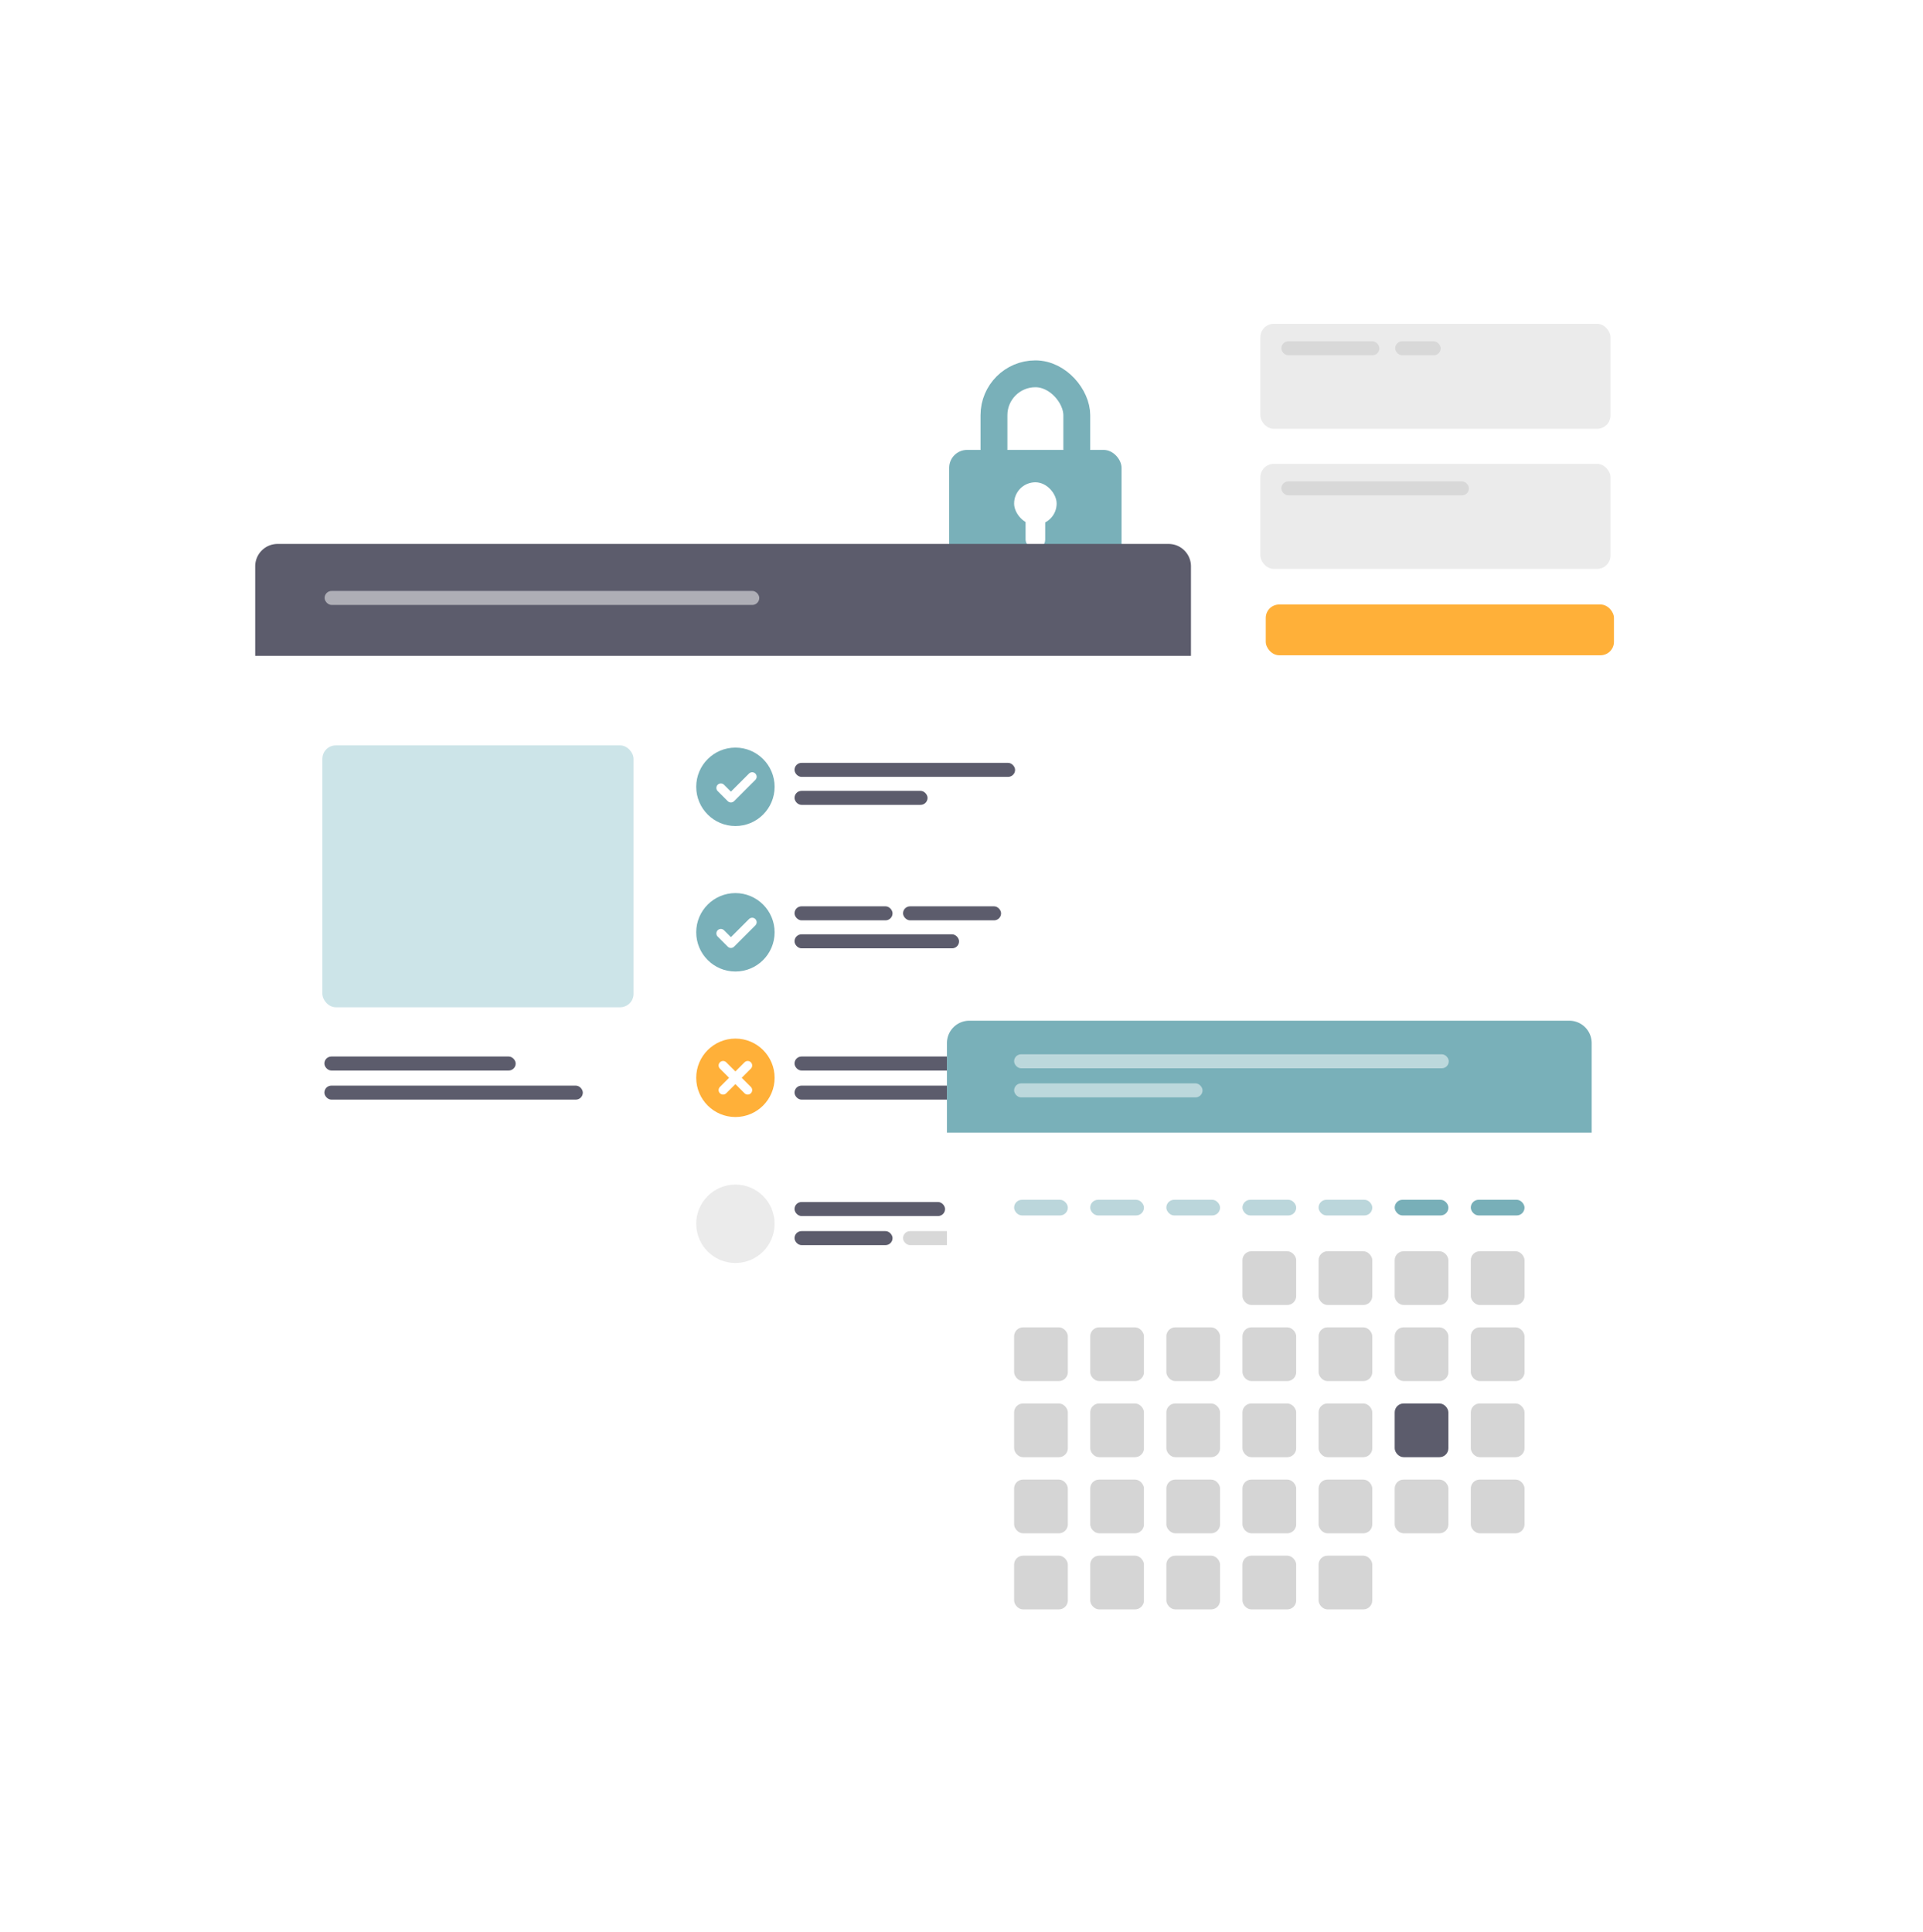 <svg width="859" height="863" fill="none" xmlns="http://www.w3.org/2000/svg">
  <g filter="url(#filter0_d)">
    <g filter="url(#filter1_d)">
      <rect x="393" y="80" width="396" height="209" rx="10" fill="#fff"/>
    </g>
    <rect x="454" y="167" width="77" height="67" rx="8" fill="#79B0B9"/>
    <rect x="474" y="133" width="37" height="57" rx="18.5" stroke="#79B0B9" stroke-width="12"/>
    <rect x="483" y="181.46" width="19" height="19" rx="9.5" fill="#fff"/>
    <rect x="488.12" y="192.42" width="8.77" height="19" rx="4.38" fill="#fff"/>
    <rect x="595.41" y="236.06" width="155.54" height="22.68" rx="6" fill="#FFB039"/>
    <rect opacity=".5" x="593" y="110.65" width="156.4" height="46.93" rx="6" fill="#D8D8D8"/>
    <rect x="602.38" y="118.47" width="43.79" height="6.26" rx="3.13" fill="#D8D8D8"/>
    <rect x="653.22" y="118.47" width="20.33" height="6.26" rx="3.13" fill="#D8D8D8"/>
    <rect opacity=".5" x="593" y="173.23" width="156.4" height="46.93" rx="6" fill="#D8D8D8"/>
    <rect x="602.38" y="181.05" width="83.79" height="6.26" rx="3.13" fill="#D8D8D8"/>
    <g filter="url(#filter2_d)">
      <rect x="144" y="209" width="418" height="363" rx="10" fill="#fff"/>
    </g>
    <rect opacity=".5" x="174" y="299" width="139" height="117" rx="6" fill="#9BCBD3"/>
    <rect x="174.9" y="438" width="85.45" height="6.26" rx="3.13" fill="#5C5C6C"/>
    <rect x="174.9" y="451" width="115.45" height="6.26" rx="3.13" fill="#5C5C6C"/>
    <path d="M144 219a10 10 0 0110-10h398a10 10 0 0110 10v40H144v-40z" fill="#5C5C6C"/>
    <rect opacity=".5" x="175" y="230" width="194.17" height="6.26" rx="3.13" fill="#fff"/>
    <rect x="384.91" y="306.81" width="98.53" height="6.26" rx="3.13" fill="#5C5C6C"/>
    <rect x="384.91" y="451" width="98.53" height="6.26" rx="3.13" fill="#5C5C6C"/>
    <rect x="384.91" y="370.9" width="43.79" height="6.26" rx="3.13" fill="#5C5C6C"/>
    <rect x="384.91" y="516" width="43.79" height="6.26" rx="3.13" fill="#5C5C6C"/>
    <rect x="384.91" y="383.41" width="73.51" height="6.26" rx="3.13" fill="#5C5C6C"/>
    <rect x="384.91" y="438" width="73.51" height="6.26" rx="3.13" fill="#5C5C6C"/>
    <rect x="433.39" y="370.9" width="43.79" height="6.26" rx="3.13" fill="#5C5C6C"/>
    <rect x="433.39" y="516" width="43.79" height="6.26" rx="3.13" fill="#D8D8D8"/>
    <rect x="384.91" y="319.32" width="59.43" height="6.26" rx="3.13" fill="#5C5C6C"/>
    <rect x="384.91" y="503" width="67.25" height="6.26" rx="3.13" fill="#5C5C6C"/>
    <rect x="456.85" y="503" width="12.51" height="6.26" rx="3.13" fill="#D8D8D8"/>
    <ellipse cx="358.51" cy="317.51" rx="17.51" ry="17.52" fill="#79B0B9"/>
    <ellipse cx="358.51" cy="382.51" rx="17.51" ry="17.52" fill="#79B0B9"/>
    <path d="M352 383l4.5 4.5 9.5-9.5" stroke="#fff" stroke-width="4" stroke-linecap="round" stroke-linejoin="round"/>
    <ellipse cx="358.51" cy="447.51" rx="17.51" ry="17.52" fill="#FFB039"/>
    <path d="M353 453l11-11M364 453l-11-11" stroke="#fff" stroke-width="4" stroke-linecap="round" stroke-linejoin="round"/>
    <ellipse opacity=".5" cx="358.51" cy="512.73" rx="17.51" ry="17.52" fill="#D8D8D8"/>
    <path d="M352 318l4.5 4.5 9.5-9.5" stroke="#fff" stroke-width="4" stroke-linecap="round" stroke-linejoin="round"/>
    <g filter="url(#filter3_d)">
      <rect x="453" y="422" width="288" height="293" rx="10" fill="#fff"/>
    </g>
    <path d="M453 432a10 10 0 0110-10h268a10 10 0 0110 10v40H453v-40z" fill="#79B0B9"/>
    <rect opacity=".5" x="483" y="437" width="194.17" height="6.26" rx="3.13" fill="#fff"/>
    <rect opacity=".5" x="483" y="450" width="84.17" height="6.26" rx="3.13" fill="#fff"/>
    <rect x="483" y="559" width="24" height="24" rx="4" fill="#D5D5D5"/>
    <rect x="483" y="593" width="24" height="24" rx="4" fill="#D5D5D5"/>
    <rect x="483" y="627" width="24" height="24" rx="4" fill="#D5D5D5"/>
    <rect x="483" y="661" width="24" height="24" rx="4" fill="#D5D5D5"/>
    <rect x="517" y="559" width="24" height="24" rx="4" fill="#D5D5D5"/>
    <rect x="517" y="593" width="24" height="24" rx="4" fill="#D5D5D5"/>
    <rect x="517" y="627" width="24" height="24" rx="4" fill="#D5D5D5"/>
    <rect x="517" y="661" width="24" height="24" rx="4" fill="#D5D5D5"/>
    <rect x="551" y="559" width="24" height="24" rx="4" fill="#D5D5D5"/>
    <rect x="551" y="593" width="24" height="24" rx="4" fill="#D5D5D5"/>
    <rect x="551" y="627" width="24" height="24" rx="4" fill="#D5D5D5"/>
    <rect x="551" y="661" width="24" height="24" rx="4" fill="#D5D5D5"/>
    <rect x="585" y="525" width="24" height="24" rx="4" fill="#D5D5D5"/>
    <rect x="585" y="559" width="24" height="24" rx="4" fill="#D5D5D5"/>
    <rect x="585" y="593" width="24" height="24" rx="4" fill="#D5D5D5"/>
    <rect x="585" y="627" width="24" height="24" rx="4" fill="#D5D5D5"/>
    <rect x="585" y="661" width="24" height="24" rx="4" fill="#D5D5D5"/>
    <rect x="619" y="525" width="24" height="24" rx="4" fill="#D5D5D5"/>
    <rect x="619" y="559" width="24" height="24" rx="4" fill="#D5D5D5"/>
    <rect x="619" y="593" width="24" height="24" rx="4" fill="#D5D5D5"/>
    <rect x="619" y="627" width="24" height="24" rx="4" fill="#D5D5D5"/>
    <rect x="619" y="661" width="24" height="24" rx="4" fill="#D5D5D5"/>
    <rect x="653" y="525" width="24" height="24" rx="4" fill="#D5D5D5"/>
    <rect x="653" y="559" width="24" height="24" rx="4" fill="#D5D5D5"/>
    <rect x="653" y="593" width="24" height="24" rx="4" fill="#5C5C6C"/>
    <rect x="653" y="627" width="24" height="24" rx="4" fill="#D5D5D5"/>
    <rect x="687" y="525" width="24" height="24" rx="4" fill="#D5D5D5"/>
    <rect x="687" y="559" width="24" height="24" rx="4" fill="#D5D5D5"/>
    <rect x="687" y="593" width="24" height="24" rx="4" fill="#D5D5D5"/>
    <rect x="687" y="627" width="24" height="24" rx="4" fill="#D5D5D5"/>
    <rect opacity=".5" x="483" y="502" width="24" height="7" rx="3.5" fill="#78AFB8"/>
    <rect opacity=".5" x="517" y="502" width="24" height="7" rx="3.5" fill="#78AFB8"/>
    <rect opacity=".5" x="551" y="502" width="24" height="7" rx="3.5" fill="#78AFB8"/>
    <rect opacity=".5" x="585" y="502" width="24" height="7" rx="3.5" fill="#78AFB8"/>
    <rect opacity=".5" x="619" y="502" width="24" height="7" rx="3.5" fill="#78AFB8"/>
    <rect x="653" y="502" width="24" height="7" rx="3.5" fill="#78AFB8"/>
    <rect x="687" y="502" width="24" height="7" rx="3.5" fill="#78AFB8"/>
  </g>
  <defs>
    <filter id="filter0_d" x="0" y="0" width="873" height="863" filterUnits="userSpaceOnUse" color-interpolation-filters="sRGB">
      <feFlood flood-opacity="0" result="BackgroundImageFix"/>
      <feColorMatrix in="SourceAlpha" values="0 0 0 0 0 0 0 0 0 0 0 0 0 0 0 0 0 0 127 0"/>
      <feOffset dx="-30" dy="34"/>
      <feGaussianBlur stdDeviation="57"/>
      <feColorMatrix values="0 0 0 0 0 0 0 0 0 0 0 0 0 0 0 0 0 0 0.5 0"/>
      <feBlend in2="BackgroundImageFix" result="effect1_dropShadow"/>
      <feBlend in="SourceGraphic" in2="effect1_dropShadow" result="shape"/>
    </filter>
    <filter id="filter1_d" x="363" y="55" width="456" height="269" filterUnits="userSpaceOnUse" color-interpolation-filters="sRGB">
      <feFlood flood-opacity="0" result="BackgroundImageFix"/>
      <feColorMatrix in="SourceAlpha" values="0 0 0 0 0 0 0 0 0 0 0 0 0 0 0 0 0 0 127 0"/>
      <feOffset dy="5"/>
      <feGaussianBlur stdDeviation="15"/>
      <feColorMatrix values="0 0 0 0 0 0 0 0 0 0 0 0 0 0 0 0 0 0 0.14 0"/>
      <feBlend in2="BackgroundImageFix" result="effect1_dropShadow"/>
      <feBlend in="SourceGraphic" in2="effect1_dropShadow" result="shape"/>
    </filter>
    <filter id="filter2_d" x="114" y="184" width="478" height="423" filterUnits="userSpaceOnUse" color-interpolation-filters="sRGB">
      <feFlood flood-opacity="0" result="BackgroundImageFix"/>
      <feColorMatrix in="SourceAlpha" values="0 0 0 0 0 0 0 0 0 0 0 0 0 0 0 0 0 0 127 0"/>
      <feOffset dy="5"/>
      <feGaussianBlur stdDeviation="15"/>
      <feColorMatrix values="0 0 0 0 0 0 0 0 0 0 0 0 0 0 0 0 0 0 0.14 0"/>
      <feBlend in2="BackgroundImageFix" result="effect1_dropShadow"/>
      <feBlend in="SourceGraphic" in2="effect1_dropShadow" result="shape"/>
    </filter>
    <filter id="filter3_d" x="423" y="397" width="348" height="353" filterUnits="userSpaceOnUse" color-interpolation-filters="sRGB">
      <feFlood flood-opacity="0" result="BackgroundImageFix"/>
      <feColorMatrix in="SourceAlpha" values="0 0 0 0 0 0 0 0 0 0 0 0 0 0 0 0 0 0 127 0"/>
      <feOffset dy="5"/>
      <feGaussianBlur stdDeviation="15"/>
      <feColorMatrix values="0 0 0 0 0 0 0 0 0 0 0 0 0 0 0 0 0 0 0.14 0"/>
      <feBlend in2="BackgroundImageFix" result="effect1_dropShadow"/>
      <feBlend in="SourceGraphic" in2="effect1_dropShadow" result="shape"/>
    </filter>
  </defs>
</svg>
